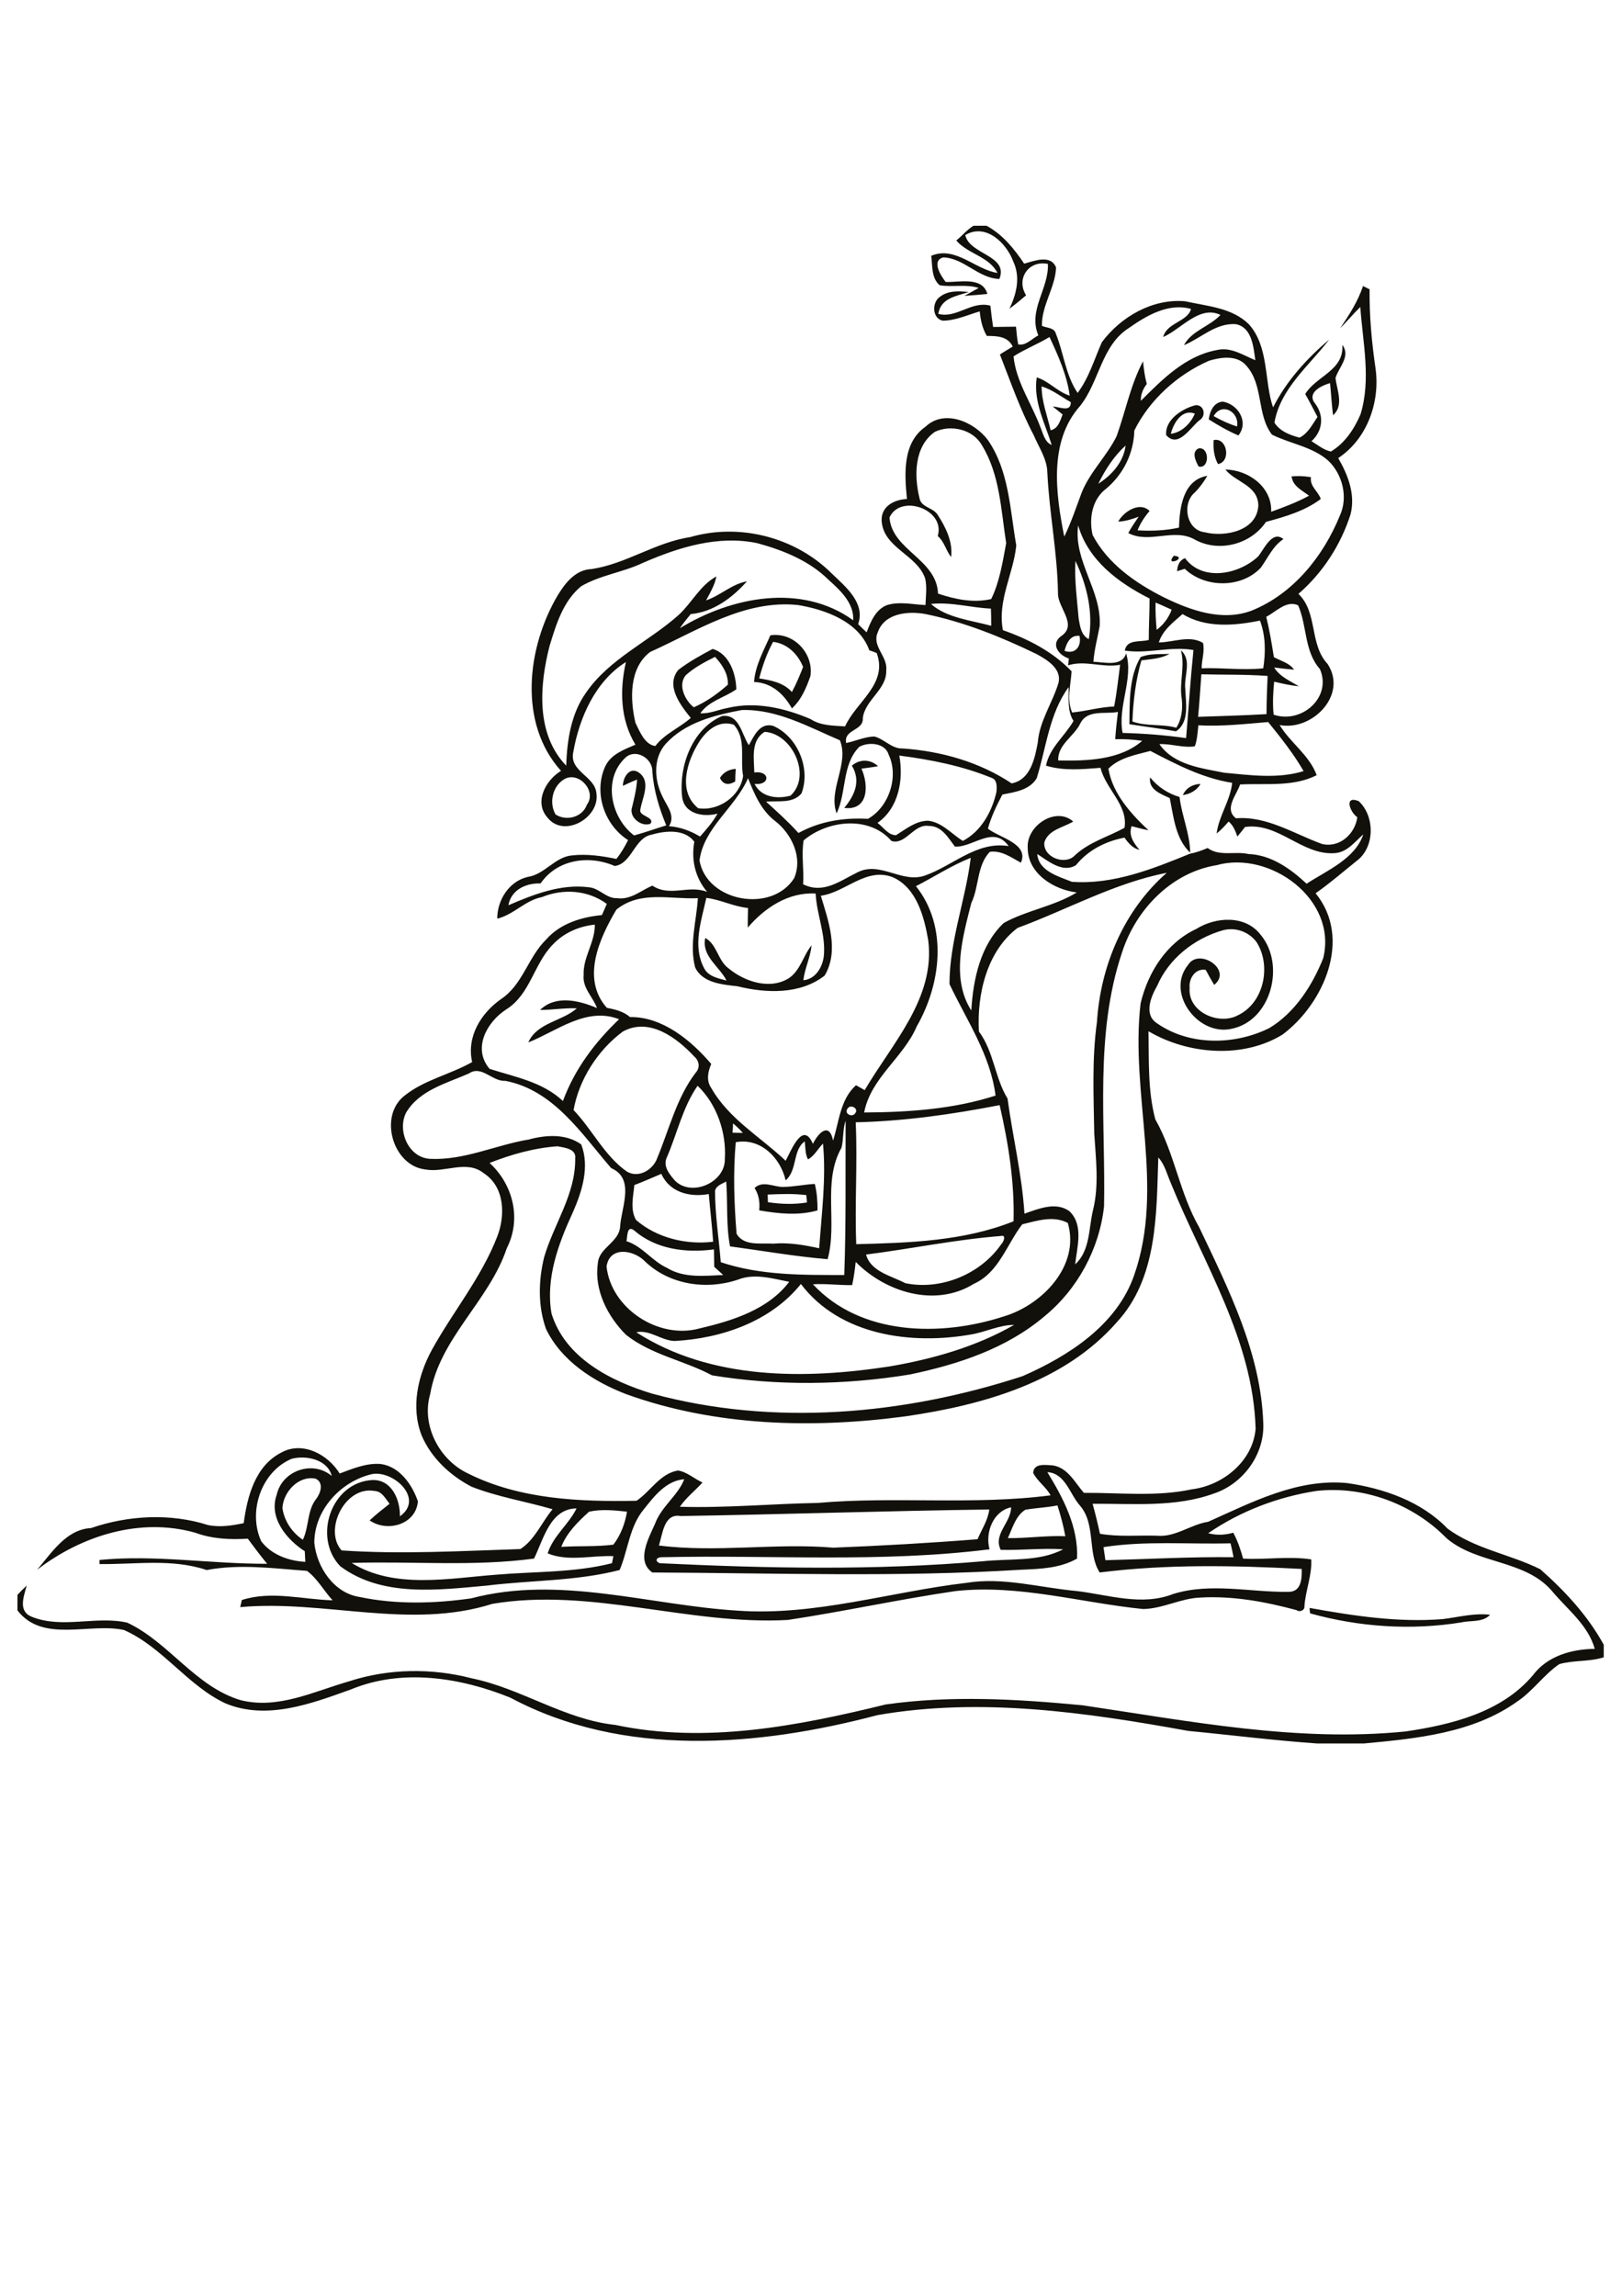 <?xml version="1.0" encoding="utf-8"?>
<!-- Generator: Adobe Illustrator 21.0.2, SVG Export Plug-In . SVG Version: 6.00 Build 0)  -->
<svg version="1.2" baseProfile="tiny" id="Layer_1" xmlns="http://www.w3.org/2000/svg" xmlns:xlink="http://www.w3.org/1999/xlink"
	 x="0px" y="0px" viewBox="0 0 595 842" overflow="scroll" xml:space="preserve">
<path fill="#12100B" d="M480.6,591.7c-0.1-0.5-0.2-1.5-0.2-2c16.1,2.9,32.4,5.4,48.8,4.1c5.8-0.7,11.5-2.3,17.4-1.6
	c-2.6,2.9-7.1,2-10.5,2.8C517.6,598,498.6,596.7,480.6,591.7 M281.6,438.1c0,0.7,0.1,2.1,0.1,2.8c4.7,0.7,9.5,0.9,14.3,0.1
	c0-0.7-0.2-2-0.2-2.7C291,437.7,286.3,437.9,281.6,438.1 M276.8,435.7c2.9-2.8,6.8-0.5,10.2-0.4c4,0,7.9-0.9,11.9-1.1
	c0.8,3.2,1,6.4,1,9.7c-6.9,2-14.4,1.2-21.4,0C278.8,441,278.4,438.2,276.8,435.7 M433.9,291.6c1.2-2.7,3.7-4,6.5-4.1
	C439,289.9,436.6,291.2,433.9,291.6 M421.9,285.1c2.8,3.5,6.5,5.9,10.8,7.2c0.8,6.9,3.8,13.4,3.9,20.4c-5.4-5-6.1-13.2-7.5-20
	C425.9,291.2,421.2,289.6,421.9,285.1 M264.1,285.3c1.3-2.1,3.4-3.2,5.8-3.3c-0.1,1.2-0.2,3.5-0.2,4.6
	C267.4,288,265.3,287.9,264.1,285.3 M228.5,288.2c0-3,2.4-7.2,5.8-4.9c4.7,3.3,1.3,9.2,0.6,13.6c-0.7,2.5,5.5,2.7,3.7,5.2
	c-3.4,1.3-8.1-2.5-6.7-6.2c0.8-3.3,1.6-6.6,1.8-10C231.9,286.6,230.2,287.4,228.5,288.2 M312.5,280.8c2.9-2.5,6.8-2.4,9.6,0.2
	c-2,0.4-4.1,0.6-6.1,0.9c2.7,5.9,2.7,15.5-6.3,14.4C313.5,291.7,315.9,286.5,312.5,280.8 M418.4,241c3.2-1.4,7.1-1,10.6-1.2
	c-3.1,1.8-6.8,1.9-10.3,2.4c-2.1,7.3-3,14.8-3.3,22.4c5.2,1.9,10.9,0.8,16.1,2.3c2-3.1,2.4-6.9,2-10.6c-1-5.9,1.3-11.9-0.3-17.8
	c4.2,3.7,1,9.5,1.6,14.2c0.2,5.1,1.6,12.2-3.4,15.5c-5.7-1-11.4-1.7-17.1-2.6C414.4,257.4,414.1,248.3,418.4,241 M283.6,235.4
	c-2.3,4.2-3.9,8.8-5.1,13.4c4.3,0.7,8.9,1.5,12,5c1.6-3,2.9-6.1,4.1-9.2C292.7,239.9,288.8,236,283.6,235.4 M282.6,233
	c8.5-1.3,15.9,6.6,14.7,14.9c-1.5,4.3-3.3,8.7-6.8,11.9c-3-5.3-7.4-9.4-13.9-9.7C277.1,243.9,280.2,238.5,282.6,233 M430.6,203.8
	C436.2,204.4,426.9,208.2,430.6,203.8 M461.6,204c2.2-2.8,5.1-9.6,9.2-6.3c-3.9,2.6-5.7,6.9-8.3,10.5c-7.1,7.6-20.5,7.5-27.9,0.4
	c-0.7,0.2-2.1,0.7-2.8,0.9c0.1-2.1,0.8-4,2.9-4.8C441.2,213.5,454.7,210.6,461.6,204 M449.5,172.2c8.4,0.1,17.2,6.4,16.8,15.5
	c4.7-1.7,9.5-3.5,13.9-5.9c-2.6-2-6-3.5-6.4-7.1c2.4-0.2,4.7-0.1,7.1,0.3c-0.5,3.4,2.7,5.2,3.6,8c-5.8,4.4-13.1,6.5-20.1,8.4
	c-5.5,8.2-17.1,11.3-25.9,6.6c-7.7-4.6-16.8,1.6-24.6-2.5c1.1-2.1,2.5-4.1,3.8-6c-2.4,0.9-4.9,1.7-7.5,1.8c2-3.7,7.9-7.5,11.5-3.9
	c-1.8,2.1-3.4,4.5-4.4,7.1c5.1,0.3,10.2,0.1,15.2-1c0.2-7.4,1.5-17.5,10.4-19c-1.3,2.2-2.8,4.3-4.6,6.1c-4.8,4-3.2,13.8,3.6,14.6
	c7.5,1.9,19.4-0.5,19.7-10C461.3,177.9,453.3,176.9,449.5,172.2 M439.8,164.4c4-0.4,3.9,7.7-0.1,6.7
	C438.6,169.1,436.9,165.6,439.8,164.4 M445.2,161.4c5-1.1,6.5,7.9,1.6,8.8C445.3,167.5,445,164.4,445.2,161.4 M429.5,159.1
	c4-0.5,7.3-3.8,8.8-7.4C433.6,149.8,430.4,155.3,429.5,159.1 M438.6,148.6c3.2-0.2,4,4.1,1.3,5.6c-3.3,2.7-7.7,10.3-12.1,5.4
	C427.2,154,433.7,149.8,438.6,148.6 M445.2,152.6c2.7,1.5,5.6,2.9,8.6,3.8C454.7,151,448.2,147.4,445.2,152.6 M443.4,153.8
	c0.4-2.9,1.8-6.3,5.2-6.5c5.6,1,9.6,7.4,5.7,12.4C450.5,158.1,446.9,156,443.4,153.8 M404.8,567.4c0.2,1.6,0.5,3.2,0.7,4.8
	c15.7-0.4,31.3-1.3,47-1.1c-0.3-1.7-0.7-3.4-1.1-5.1C435.8,566.4,420.2,565,404.8,567.4 M205.9,567.3c6.4-0.4,12.7,0,19.1-0.8
	c2.7-3.5,4.3-7.8,5-12.1c-4.6-0.5-9.3-1-13.9,0C212.1,558,207.9,562.1,205.9,567.3 M363,568.2c-39.8,5-80.1,2-120.1,2.9
	c-1.9-0.1-3,1.3-0.9,2.2c39.4,1.9,79,2.7,118.4-0.7c9.9-1.1,20.6,0.3,29.6-4.4c-7.6-0.5-15.2,0.4-22.9,0.2c-2.9-5.7,3.8-10,3.8-15.6
	C364.3,554.2,361.3,562.1,363,568.2 M249.7,556c-6.2-1.1-6.6,6.6-8,10.8c21.2,2.7,42.7-1,64,0.8c17.6-0.7,35.3-1.7,52.9-3.1
	c1.5-3.6,3.8-6.9,4.3-10.9C325.1,554.1,287.4,555.4,249.7,556 M195.9,571.6c-22.2,3-44.6,0.9-66.9,1.6c15.7,9.7,35.7,5.6,53.2,4.3
	c14.1-1.2,28.5-0.7,42.3-4.2c0.1-0.7,0.4-1.9,0.5-2.6c-8-0.3-16.5,2.1-24.1-1c2-6.4,7.7-10.6,10.6-16.5
	C201.8,553.3,199.4,564.5,195.9,571.6 M376.1,553.7c-3.6,2.3-4.7,6.8-6.4,10.4c7,0.1,14-1,21.1-0.7c-0.7-3.8-1.7-7.6-2.9-11.3
	C384,552.9,380,553,376.1,553.7 M103.6,553.1c0.7,4.8,3.6,9,7.5,11.6c2.3-4.8,1.5-10.7,4.9-15c1.6-2.1,2.9-5.9-0.2-7.4
	C109.6,541,103.9,547.1,103.6,553.1 M136.1,540.7c-11.3,2.8-20.8,13.2-20.8,25.1c0.9,9,7.2,18.5,16.7,19.9
	c13.4,2.8,27.4,2.4,40.8,0.5c32.4-8.6,65.3,2.5,97.8,4.5c28.4,2,55.9-6.9,83.9-10.2c13.6-2.2,27,1.8,40.5,3
	c11.6,1.4,23.9,5.6,35.3,1.1c13.9-4.3,28.3-0.6,42.4-0.8c4.7,0,4.9-4.9,4.8-8.4c-24.7-1.3-49.6-1.8-74.1,1.3
	c-4.6-7.1-1.3-17.8-7.3-24.6c-3.7-4.2-5.3-11.8-11.9-12.2c5.8,9.5,11.4,20,10.9,31.7c-6.3,3.6-13.6,3.8-20.7,4.1
	c-45,2.8-90.1,1.2-135.1,1c-6.1-4.2-1.3-12.7,1-17.9c2.3-6.3,8.4-10.3,10.7-16.3c-6.6,0.5-11,6.2-14.8,11c-5.3,6.3-5.8,15-8.9,22.3
	c-15.9,4.1-32.4,3.7-48.6,5.7c-17.9,1.6-38.5,4.4-53.9-7.1c-10.1-10.5-3.4-30.7,11.7-31.6c7.2-0.3,10.3,7.2,10.2,13.3
	C155.9,549.6,144,538.8,136.1,540.7 M107,535c-11.2,4.7-16.1,19.4-11.2,30.2c3.7,5,10.2,7.3,16.2,7.6c-0.1-1.3-0.1-2.6-0.2-3.9
	c-6.7-4.3-13.3-12.3-10.3-20.7c2-8.9,13.2-12.8,20.2-6.9C120.2,535.3,112.4,533.6,107,535 M247.4,491.8c-4.9-0.2-9-4.2-14-3.2
	c27.4,17.6,62,17.3,93.1,12.5c15.7-2.7,31.6-7.2,45.5-15.2c-5.4,0-10.4,2.6-15.7,3.5c-22,3.9-48.2,0.4-62.5-18.5
	C282.7,484.7,264.6,490.9,247.4,491.8 M222.5,464.5c1.7,15.5,19.2,26.8,34.1,22.7c12-2.8,25.2-6.9,32.9-17.1
	c-6.1-1.2-12.8-3.2-18.8-0.8c-11.5,3.9-25.1,1.9-34-6.6C232.5,458.3,223.6,456.9,222.5,464.5 M317.7,460.1
	c1.7,6.3,9.3,7.8,14.4,10.5c13.1,2.7,27.6-3.3,35.2-14.3c0.8-0.7,2-3.6-0.2-3C350.5,454.6,334.2,458,317.7,460.1 M229.8,455.2
	c5.8,1.8,9.4,7.3,14.9,9.8c6.2,3.8,13.7,2.9,20.6,2.6c-1.1-1-2.2-2-3.3-3c0-2.1-0.1-4.2-0.1-6.4c-10.1,1.4-21.3,0-29.2-6.9
	C229.9,449.1,230.2,453.5,229.8,455.2 M375,449c-5.7,7.4-8.6,17.7-17.7,21.8c-14.1,8.8-32.4,3.2-43.4-8c-0.3,2.8-0.7,5.7-1.3,8.5
	c-4.8,0.1-9.6-0.6-14.4-0.3c17.6,18.9,46.9,19.3,70,11.8c14.1-4.2,28.1-18.6,23.5-34.3C386.3,445.7,380.5,447.7,375,449
	 M232.7,434.6c-0.4,4.2-1.6,8.9,0.6,12.8c7.6,6.6,18.4,9.2,28.3,8c-0.4-5.9-1.1-11.7-1.6-17.5c-6.9,1.3-14.4-0.6-17.4-7.4
	C239.2,431.9,236,433.4,232.7,434.6 M179.6,426.5c8.6,7.9,11.8,20.5,6.3,31.3c-6.5,19.4-24.6,32.9-28.1,53.5
	c-3.3,11.4,3.3,24.1,13.9,29.1c19,9.5,40.9,10.4,61.8,10c5.1-3.4,8.6-10,15.2-11.1c3.3,0.5,5.9,3,9,4.4c-2.7,3-6,5.5-8.3,8.9
	c16.9,0.5,33.6-1.1,50.5-1.4c28.4-2.5,57.2,0.9,85.5-2.8c-1.7-3.1-4.8-5.1-6.4-8.2c0.2-3.7,4.5-2.9,7-2.8c5.6,0.7,8.3,6.3,11.6,10.1
	c13.2-0.1,26.6,1.5,39.6-1.3c11.4-1.4,22.4-10.3,23.4-22.2c-0.9-32.6-19.2-60.8-31.1-90.1c-1.4-3.2-2.2-6.8-4.6-9.4
	c-0.7,20.6-0.2,44.2-15.2,60.4c-19.3,22.1-49.3,30.4-77.3,34.5c-34.2,4.6-70,3.7-102.7-8.1c-11.9-4.6-23.7-12.1-29.4-23.9
	c-3-8.4-2.8-17.7-0.7-26.3c3.5-12.1,11.6-23.1,11.4-36.2c0.5-3.6-3.9-4-6.5-4.5C195.9,421,187.5,423.4,179.6,426.5 M269.9,418.9
	c-1,11.2-0.6,22.4,0.3,33.6c2.7,4.6,8.9,3.3,13.4,3.6c5.8-0.5,11.4,0.5,16.9,1.7c0.9-12.8,2.6-25.6,1.4-38.4
	c-1.9,1.9-3.1,4.5-5.5,5.8c-1.1-2-0.9-4.4-1.2-6.6c-4.5,3.2-2.6,10.5-7,14.3C286.3,424.6,279,417.2,269.9,418.9 M308.7,420.9
	c-7.1,12.5-1.4,27.5-5.1,40.9c-12-1-23.9-3.1-35.8-4.7c-1.5-7.8-0.8-15.8-1.4-23.8c-1.5,0.9-3.6,1.4-4.1,3.4
	c0,8.8,1.4,17.4,2.1,26.2c14.6,4.9,30.2,4.7,45.3,4.7c0.7-18.8,0.4-38,0.5-56.6C309.1,414.2,309.5,417.7,308.7,420.9 M268.9,412
	c0,0.8-0.1,2.6-0.2,3.4c1,0,2.9,0.1,3.8,0.1C271.4,414.2,270.2,413.1,268.9,412 M310.9,406.6c-1.4,1.8,1.7,3.4,2.8,1.7
	C315.2,406.5,311.9,404.8,310.9,406.6 M313.9,411.6c0.7,14.9-0.4,29.8,0.2,44.7c19.4-0.5,39.5-1.1,57.7-8.4
	c0.4-14.3-1.9-28.7-5.1-42.6C349.2,408.7,331.6,411.2,313.9,411.6 M255.9,398.2c-5.5,7.9-7.5,17.6-11.3,26.3c-1.5,3.2,1,6.2,3,8.5
	c6.1,6.1,18.5,0.7,18.3-8C266.5,415.4,263,405,255.9,398.2 M228.5,378.3c-9.2,6.8-16.1,17.6-18.1,28.8c6.9,7.2,11.3,16.8,19.6,22.6
	c4.3,2.5,9.6-0.7,11.1-5c4.4-10.6,7.1-22.1,14.1-31.3c1.7-1.8,1.3-4.4-0.5-5.9C248.3,380.6,238.2,373,228.5,378.3 M202.7,346.5
	c-6.9,7.1-8.2,18.2-17,23.7c-7.1,4.6-12.5,14.3-6.1,21.8c9.4,3,19.5,4.8,26.9,11.8c4.3-11.7,11.7-21.5,20.6-30
	c-12-4.7-22.9,4.4-33.3,8.5c3.2-7.3,12.4-7.7,17.8-12.5c-4.5-0.2-9,0.6-13.5,0.6c5.8-5.6,14.3-3.5,20.9-0.7
	c-1.5-4.1-5.4-7.4-4.9-12.1c-0.3-6.5,4.2-12,4.1-18.5C212.4,339.7,206.8,342.1,202.7,346.5 M274.3,340.2c0-2.4,0-4.8,0.1-7.2
	c-5.3-0.5-10.1-3.1-15.3-3.7c-1.8,8.3-5.1,17.5-0.9,25.6c1.5,3.2,5.2,3.9,8.3,4.7c-2.6-5.2-9.2-8.9-7.8-15.6
	c4.3,2.3,4.6,8.2,8.5,11.1c5.9,4.9,15.1,8,22.1,3.7c4.3-2.8,5.3-8.3,8.4-12.1c-0.4,4.4-2.5,8.4-3,12.8c4.5-0.4,7-4.8,7.5-8.8
	c0.8-7.9-2.6-15.2-3-23C289.3,327.1,280.5,332.9,274.3,340.2 M301.1,328.5c2.8,9.3,6.8,20.2,1.4,29.3c-9,7-21.5,6.5-32,3.9
	c-5.5-0.6-12.8-1.2-15.5-6.9c-2.2-8.4,0.5-17,1-25.4c-10.3,0.5-21.1-2.9-29.9,4.2c-6.2,10.5-13,25.3-3.5,36c3,0.6,6.1,1.3,8.5,3.4
	c11.8-0.2,22.4,8.5,29.8,17.2c-1.2,2.8-1.9,6.1,0,8.8c6.4,11.3,18.1,18,27.3,26.7c2.1-3.9,6.3-14.8,10-6.2c2-4.1,6-8.1,7.4-1.2
	c2.2-6.9,2.6-15.1,8.4-20.3c1.1,0.6,2.1,1.2,3.2,1.8c10-17.1,26-33.7,23.3-55c-1.5-8.6-4.2-19-12.8-23
	C317.8,317.8,310.2,327.3,301.1,328.5 M373.3,340.3c-11.3,8.5-15,24.5-14.2,38c5.5,7.4,5.8,16.9,10.5,24.6
	c1.9,14.1,5.3,27.9,6.2,42.2c5.2-1.8,11.5-4.5,16.5-0.9c5.3,5.1,2.8,13.1,2.1,19.5c5.6-5.1,4.9-13.3,6.6-20.1
	c2.2-9.1,1-18.6,0.4-27.9c-0.2-13.6-0.9-27.3,1-40.9c1.3-20.6,9.9-41,25.6-54.7C408.9,323.8,391.5,333.6,373.3,340.3 M446.3,317.3
	c-16.7,2.7-29.7,16.4-34.7,32c-10.1,30-6,62.1-6.6,93.1c-1.7,15.6-9.7,30.4-21.8,40.3c-14,11.9-31.8,17.7-49.5,21.4
	c-23.9,3.9-48.6,4.2-72.5,0.3c-10.3-5.5-22.3-7.5-31.6-14.9c-6.7-6.7-11.7-16.4-10.3-26.1c0.3-5.9,8.1-7.8,8.2-13.9
	c0.6-7.1,5.4-17.3-3.3-21.1c-10.9-12.6-21.1-28.6-38.8-32c-4.9,0.3-8.7-5.9-13.4-2.7c-8.2,3.6-18.1,6.1-23,14.3
	c-3.4,6.6,0.8,16.6,8.8,17c12.5,0.6,24.1-5.1,36.2-7.1c6.3-1.7,13.6-2.2,19.2,1.8c3.2,8.2,0.3,17.3-3.1,25c-5.3,11.5-10,24.2-7.8,37
	c5,16.3,21.7,24.8,36.9,29.4c44.5,12.1,92.4,7.8,135.9-6.4c16.9-7.4,34.5-18.7,40.9-36.9c11.4-32.4-1.5-66.6,2.4-99.8
	c2.7-11.4,9.5-22.2,20.4-27.3c7.2-4.5,18.1-5.2,23.7,2.2c9.2,11.1,3.7,31.9-11.2,34.5c-12.1,2.3-23.7-13.4-15.5-23.5
	c4-6.5,16.5,1.8,9.6,7.3c-1.1-1.8-2.1-3.6-3.1-5.5c-3.8-0.7-6.3,3.2-5.9,6.6c-0.8,8.8,10.7,13.9,17.8,10c9.5-4.6,12.2-18.1,6.8-26.7
	c-2.8-3.9-7.9-5.7-12.5-4.4c-10.4,3-19.7,10.3-24,20.3c-2.3,4-5,10.5-0.2,13.7c11.9,8.4,28.6,8.2,41.4,1.8
	c9.4-5.7,15.7-15.6,19.7-25.6C490.7,329.8,465.8,311.8,446.3,317.3 M336,325c11.8,14.8,9.2,35.9,0.3,51.4
	c-4.9,11.5-16.9,18.9-19.3,31.6c16.2-0.1,32.7-1.2,48.2-6.2c-1.9-15-10.6-27.6-16.9-40.9c0-15.8,5.9-30.8,7.8-46.3
	C349,317.4,342.7,321.6,336,325 M239.1,306.1c-6.4,1.1-7.3,10.7-13.6,11.5c-9.4-4.1-21.1-2.5-27.2,6.4c-5.3-0.2-10.8,2.3-11.8,8
	c9.3-4,19.2-7.9,29.5-6.6c3.9,0.3,6.4,4.2,10.4,4c4.9,0.7,8.7-2.8,12.9-4.6c6.5,4.3,13.3-0.4,20.1,2.3c-4.4-5.3-5.9-11.7-4.7-18.4
	C251.2,304,244.2,304.6,239.1,306.1 M294.8,308.2c-0.9,5.3,0.2,10.8-0.2,16.1c7.5,3.7,13.6-1.3,20-4.4c8.3-4.2,16.3,4.2,24.7,1.2
	c10.3-3.6,19-12.7,30.7-10.8c-5.6-7.8-12.9,0.5-19.7,0.2c-2.5-3.3-4.9-7.7-9.7-7.6c-5.4-0.8-8.5,7.2-13.6,5.5
	C318.8,299,303.6,300.8,294.8,308.2 M256.6,315.6c2.7,15.2,26.5,19.4,34.7,6.5c3.3-7.6-0.9-16.4-7.1-21.1c-5-3.9-7.5-9.8-9.8-15.6
	C269.7,296.2,258.1,303.6,256.6,315.6 M207.1,285.7c-4.4,2.5-5.8,8.7-3.3,13c4,2.6,9.9,1,11.5-3.6
	C219,290.2,212.4,282.8,207.1,285.7 M329.9,277.1c1.6,8.9-0.2,19.2-8,24.7c2.2,1.6,3.9,4.5,6.8,4.5c3.7-2.3,7.3-5.3,11.8-5.3
	c5.1,0.6,8.5,4.8,12.7,7.4c6.7-3.5,10.6-10.6,12.3-17.8c0.2-1.8,0.4-4.6-1.7-5.3C353.1,280.9,341.5,278.6,329.9,277.1 M406.6,281.9
	c1.5,9.1,8.2,16.5,14.7,22.6c-2.1-0.4-4.2-1-6.2-1.5c-1.2,3.4,0.8,6.2,2.9,8.7c-2.5-0.6-4.1-2.5-5.5-4.5
	c-6.9,1.3-13.4,4.6-17.8,10.1c-4.9,3-10.2-1.5-14.2-4.1c0.5,6.3,7.8,8.2,12.7,10.2c15.1,1.1,29.6-4.7,43.3-10.3
	c2.2-0.4,4.4-1.2,6.5-2.1c4.3,3.2,10,1.1,14.9,2.2c8.4,0.3,15.5,5.4,21.4,10.9c7.5-4.9,17.8-9.1,20.8-18.1c-3.2,2.8-6,6.7-10.7,6.9
	c-11.9,0.7-20.5-11.4-32.7-9.6c-0.9,1.2-1.8,2.3-2.8,3.5c-0.7-2-1.5-4.1-3.2-5.5c-1.4,1.6-2.8,3.1-4.4,4.4c0.8-6.5,5-12,5.7-18.6
	c-10.8-1.7-20.4-6.7-30-11.7C416.8,276.8,410.7,277.8,406.6,281.9 M229.5,277.8c-8.5,7.8-5.5,22.1,3.1,28.6c4-1.1,7.9-2.5,11.8-3.7
	c-2.6-6.3-4.6-12.9-5.1-19.7C239.5,278.2,233.3,274.4,229.5,277.8 M280.5,268.4c-5.2,3.2-3.9,9.8-3.8,14.9c5.8-0.8,6,4.8,0.1,4.2
	c2.5,5,8.4,5.6,13.2,4.3C297.9,284.5,290.6,269,280.5,268.4 M439.6,266c-0.3,2.6-0.4,5.3-1.3,7.7c-4.2,0.7-8.7-1-13-0.8
	c5.3,7.7,15.4,8.8,23.8,10.5c9.6,0.9,19.7,2.3,29.1-0.6c-3.7-6.4-8.3-12.2-13-18C456.7,265.5,448.1,266.5,439.6,266 M256.4,272.2
	c-4.4,7-7.9,18-0.3,24.2c7.4,1.2,15.4-4.3,16.5-11.8c-1.2-6.4,1.3-13.5-3.4-18.8C263.7,263.9,259.1,267.9,256.4,272.2 M396.3,265.3
	c-2.3,4.8-8.4,7.8-8.1,13.6c10.4,0.2,22.6-0.1,30.8-7.2c-3.3-0.5-6.6-0.7-9.9-0.6c0.2-3.3,0.6-6.7,1-10
	C405.4,262,398.9,260.1,396.3,265.3 M244.2,272.8c-4.7,5.3-4.2,13.3-1.2,19.3c1.6,3.5,4.9,7,2.4,10.9c4.1,0.3,7.9,1.7,11.4,3.8
	c2.3-2.6,4.7-5.3,6.4-8.4c-5.3,1.4-12.4,0.1-13-6.4c-1.2-11.1,3.8-24.8,14.7-29.4c6.4-0.8,7.1,6.7,9.8,10.7c1.9-3.4,4-8.4,8.9-7.1
	c9,3.9,13.9,15.7,10.4,24.8c-3.2,3.8-8.6,2.6-13,3c4.1,3.7,8.2,7.4,11.9,11.5c7.8-4.3,16.6-5.7,25.5-5.2c7.7-4.3,11.4-15.5,7.6-23.5
	c-1.3-4.4-7.4-4.8-10.8-2.9c-6.4,6.5-4.6,16.6-8.3,24.4c-3.2-8.6,4.7-18.1,1.2-26.8c-11.5-4.9-23.1-11.5-36-11.1
	C262,262.3,251.3,265,244.2,272.8 M380.3,285.4c-2.6,4.4-8.1,5.1-12.6,6c-2.1,4-4.1,8.1-5.3,12.5c4.1,3.3,15.2,5.5,12.1,12.5
	c-3.5-1.9-7.1-4.6-11.4-4c-4.8,5-3.9,12.8-6.8,18.8c-3.2,12.6-7.5,27.6,0,39.4c0.7-11.5,3.3-23.9,11.9-32.1
	c8.5-4.7,18.5-6.1,26.8-11.2c-8.4-1-18-6.9-18-16.3c-0.6-8.1,10.3-15.4,16.7-9.7c-3.7,2.2-9.1,3-10.6,7.6c-0.6,5.5,7.7,8.7,11.3,4.7
	c5.2-4.8,12.1-6.7,18.1-10c1.4-8.3-6.9-14.2-8.8-22c-6.6,0.5-13.5,1.2-20-0.8c1.3-6.6,6.9-10.8,10.1-16.4c-2.4-3.7-1.6-8.3-1.8-12.4
	C384.9,261.7,383.8,274.2,380.3,285.4 M440.7,247.3c-0.4,5.2-0.7,10.4-1.2,15.6c8.4-0.3,16.7-0.5,25.1-1c0-4.7,0.2-9.3,0.4-14
	C456.9,247.3,448.8,247.5,440.7,247.3 M251.6,247.6c-3.1,3.6-0.3,9.3,2.9,11.8c4.6-2,8.8-5,12.5-8.3c0.2-3.9-2.1-7.4-4.7-10.2
	C258.5,242.8,254.7,244.8,251.6,247.6 M390.5,238.7c4,1.4,6.3-1.7,5.5-5.5C392.6,232.8,391.2,235.9,390.5,238.7 M433.8,225.2
	c-3.4,3-7.3,5.9-8.7,10.4c5.3,0,11.3-2.8,16.2,0.2c0.7,3-0.5,6.2-0.5,9.3c7.5-0.3,15.1,0.8,22.6,0c0.9-5.8,0.9-11.9-1.2-17.5
	C452.8,229.5,442.3,230.4,433.8,225.2 M322,231.9c-2.3,5.1,3.7,8.8,3.1,13.9c0.3,7.1-7.8,10.8-8.6,17.6c0.3,4.7-7.1,4-6.1,9.1
	c3.4-0.7,6.8-2.3,10.3-2.4c3.7,0.9,6.4,4.6,10.5,4.4c14.1,1,28,4.9,39.9,12.8c6.9-1.3,8.5-9.1,9.6-15c0.6-7.9,5.4-14.5,7.6-21.9
	c1.2-5.2-4.2-8.4-8-10.5c-13-6.3-26.6-11.8-40.8-14.7C333,224,324.4,224.9,322,231.9 M464.5,226.2c1.2,4.9,2,9.8,2.8,14.8
	c2.5,1.4,5.7,2.1,7.4,4.6c-2.5-0.2-4.9-0.5-7.3-0.8c2.1,3.4,5.8,4.9,9.1,6.9c-3.1-0.3-6.1-1-9.1-1.7c-0.4,4-0.6,8.1-0.2,12.1
	c10.1,3.5,21.5-6.2,17-16.7c-5.8-6.5-4.7-15.9-8-23.4C471.9,220,468.1,224.4,464.5,226.2 M423.9,221c-0.1,3.4,0.1,6.7,0.4,10
	c2.5-1.9,4.4-4.4,5.5-7.4C427.8,222.7,425.9,221.8,423.9,221 M341.5,221.5c5.7,5.1,14.7,6,22.1,8c0-2.1,0-4.2-0.1-6.3
	C356.2,222.9,349,220.7,341.5,221.5 M238.5,239.1c-7.8,5.9-7.4,17.4-5.4,26c1.6,3.2,3.4,8,7.3,8.5c3.4-4.5,8.8-6.6,13-10.3
	c-3.8-4.7-9.3-11.8-4.6-17.6c3.9-3,8.3-5.4,12.6-7.7c6.1,1.7,8.6,9.1,8.7,14.8c-4.2,3-10,4.2-13.2,8.8c3.5,0.2,6.8-1.4,10.2-2
	c10.2-2.4,20.8,0.1,30.2,4.1c3.8,2.5,8.4,2.4,12.7,2.7c4.1-9.1,15.8-15.5,11.6-26.9c-0.7-0.3-2-0.8-2.7-1
	c-3.8-10.5-16-14.9-26.1-16.6C273,219.8,255.7,231.4,238.5,239.1 M394.5,205.7c-0.4,7.1,0.6,14.2,1.2,21.3c0.5,2.7,0.9,6,3.7,7.4
	C401.1,224.5,398.7,214.6,394.5,205.7 M235.9,206.4c-7.3,3.5-15.7,4.5-22.7,8.6c-6.6,5.4-9.2,14-11.6,21.9
	c-3.7,14.4-5.1,32.3,6.1,43.9c0.3-9.3,1.8-19.1,7.3-26.8c8.6-12.5,23.1-18.7,34.1-28.6c4.8-4.5,7.8-10.8,13.7-14
	c-0.6,3.2-2.3,6-3.8,8.8c5.3-1.8,9.4-6,15-7c-5.3,6-12.4,11.3-20.6,12c-1.4,1.7-2.8,3.4-4,5.2c18.8-11.5,44.5-16.7,63.6-2.9
	c0.3-6.4-4.8-11-9.1-14.9c-7.1-7-16.6-10.8-26.1-13.4C263.4,196.2,249,200.7,235.9,206.4 M395.5,192.7c-1.8,13,8.7,23.9,7.9,36.9
	c-0.8,4.4-2,8.7-2.3,13.1c4,0.1,10.5,2,12-3.1c2.8,9.4-3.2,19.4-1.3,29.2c7.8,0.2,15.6,0.8,23.3,1.9c0.9-10.8,1.6-21.6,2.7-32.3
	c-8.4-1.5-16.8,1.5-25.2,0.2c0.8-4.3,5.6-3,8.8-3.9c0-5.1,0.3-10.1,0.3-15.2C410.2,213.7,399.2,205.5,395.5,192.7 M402.9,177.4
	c4.9-3.1,9.3-8,10-14C408.6,167.3,405.4,172.3,402.9,177.4 M342.9,158.4c-7.6,5.4-7.6,16.1-5.6,24.3c0.6,3.4,4.9,3.4,6.6,6
	c3,4.6,5.7,10,5,15.6c-1.9-2.4-2.5-5.7-4.9-7.7c2.9-9.9-13.8-15.6-17.7-6.8c0.9,12,17.3,15.2,17.8,27.9c6.2,2.1,13,3.5,19.5,2
	c3.1-6.3,4.2-13.6,5.5-20.5c-1.9-12.1-2.3-25.2-8.9-35.9C356.9,157.4,348.7,155.6,342.9,158.4 M382.1,141.7c0,5.6,2.1,10.8,3.3,16.1
	c2.8-0.6,3.5-3.5,4.4-5.8c-1.2-1-2.4-1.9-3.6-2.9c2.3,0,6.7,2.3,6.6-1.6C389.3,145.5,386,142.9,382.1,141.7 M443.5,132.3
	c-11.6,5.1-21.8,14.3-27.4,25.6c-0.2,8.3-4,16-10.3,21.3c-5.2,3.9-6.4,11-5,17c5.5,10.5,15.7,17.6,26,22.8c9.8,4.8,21.3,9,32.2,5
	c15.3-6.1,26.4-19.9,32.5-34.9c3.1-6.7,1-15.1-4.2-20.1c-5.8-5.2-13.9-6.2-20.7-9.6c-5.7-7.4-3-18.3-9.5-25.4
	C453.7,130.1,447.8,131,443.5,132.3 M371.8,130.7c0.9,9.3,6.7,17.4,9.9,26.1c1,2.3,1.5,5.3,4.1,6.4c-2.5-8.1-6.8-15.9-5.5-24.8
	c4.5,1.4,7.6,5.3,12.1,6.7c-1-7.5-4.2-14.6-7.4-21.5C380.7,126.2,376,128,371.8,130.7 M414.1,120.3c-10.1,6.4-10.8,19.7-17.9,28.6
	c-11.6,13-8.9,32.3-5.8,47.9c2.5-5.1,4.3-10.5,6.3-15.9c3-7.7,9.3-13.6,12.9-20.9c3.3-9.2,5.1-18.8,9.7-27.5
	c0.3,2.8,0.6,5.6,1.4,8.3c-1.4,1.8-2.3,3.9-2.2,6.2c7.9-7.9,16.4-16.5,27.8-18.6c5.2-1.3,9.7,1.9,14.2,3.7c-0.7-4.8-1.2-12-7.1-13.2
	c-7.3-0.6-12.8,5.1-19.1,7.7c2.9-5.4,9.4-6.8,13.4-11.1c-7.6-3.7-14.4,5.2-21,8.1c1.3-5.3,9-5.6,10.2-10.3
	C428.7,111,420.6,115.7,414.1,120.3 M357.1,82.8h4.8c5.9,3.2,10.1,8.4,13.8,13.9c3.7-1,9.7-3.5,11.7,1.4c-0.3,7.4-5.3,13.8-5.2,21.4
	c1.7,0.8,4.5,0.6,5.1,2.8c2.9,7.2,3.6,15.3,8,21.8c4.2-5.6,6.1-12.3,8.9-18.6c7-9.4,18.7-16.1,30.6-15c8,1.8,17.1,2.3,23.3,8.4
	c7.5,8.3,5.6,21.1,8.9,30.5c5-9.8,12.3-17.8,20.6-24.9c-7.3,9.6-17.9,17.9-20.1,30.5c2,3.2,5.8,4.6,9.2,5.5c3.1-1.5,4.7-4.8,6.6-7.6
	c-1.5-2.8-2.9-5.6-4.5-8.4c4-6.6,14.3-8.6,13.6-18c3.2,4.1-1.3,8.2-2.5,12.1c0.5,4.5,3.2,10.1-0.9,13.7c-0.5-3.9-0.7-7.9-1.1-11.8
	c-3.4,1-8.7,3.6-5.4,7.6c3.3,4.4,2.7,10-1.4,13.7c2.3,1.4,4.4,3.2,7.1,3.8c5.1-3,8.6-8.3,10.9-13.7c3.9-12.8,0.8-26.3-0.1-39.3
	c-2.6,2.5-4.9,5.3-7.4,7.8c3.3-4.9,6.5-9.8,8.4-15.5c0.6,0.3,1.8,0.9,2.4,1.2c-0.1,9.8,0.8,19.5,2.2,29.1
	c1.7,12.3-3.1,25.8-13.7,32.8c3.6,6.2,6.4,13.4,4.5,20.7c-3.6,11.2-10.2,21.4-19.1,29.1c7.2,6.9,3.9,18.4,10.7,25.7
	c7.5,11.4-5.7,24.7-17.6,22.4c4,6.6,10.9,11,13.6,18.4c-8.7,4.4-18.7,2.9-28.1,3.4c-1.3,3.9-6,9-1.5,12.4
	c11.3-0.9,21.3,5.7,31.5,9.4c6.4,1.6,12.2-3.6,13-9.8c-2.7-1.8-5-8.1,0.5-5.9c6,5.5,6,16.9-0.7,21.9c-5,4-9.8,8.2-15.1,11.9
	c13.5,16.5,3.1,40.4-12.1,51.8c-14.6,9-34.8,7.3-49.2-1.2c0.2,10.7-0.3,21.8,2.5,32.3c7.1,12.5,8.9,27.1,16.1,39.6
	c10.8,22.7,22.6,46.1,23.5,71.7c0.6,11.5-7.3,22.3-18,25.9c-14.2,5.2-29.8,3.7-44.6,3.8c1,3.6,1.9,7.3,2.7,11
	c6.9,1.2,13.9,0.5,20.8,0.7c6.8,0.7,12.4-4.1,18.9-5.1c16.1-7.2,32.7-15.9,50.9-14.2c13.4,1.9,27.3,6.7,36.9,16.7
	c10.1,7.5,23,9.4,34,14.9c9.1,8,17.5,17.1,23.3,27.7v4.6c-5.3,1.7-11,1-16.3,2.5c-5.7,3.9-9.7,9.9-15.4,13.7
	c-16.2,11.6-36.9,13.6-56.2,15.4h-17.3c-15.8-1.1-31.5-3.1-47.2-4.6c-37.5-6.8-76.1-12.4-114-5.8c-43.9,11.6-93.3,15.7-134.7-6.4
	c-18.3-7.4-39.7-10.8-58.5-3c-14.5,5.2-30.8,11.4-46,5.1c-14-6.6-23-20.6-37.2-26.9c-12.6-2.8-29.8,4.9-39.1-7.2v-5.7
	c1.1-1.2,2.2-2.3,3.4-3.4c-1.1,4.1-3.3,9.5,2,11.5c11.1,4.4,23.6-0.5,34.9,2.1c15.3,7.2,24.9,23.4,41.5,28.4
	c13.8,3.5,26.9-3.2,39.9-6.9c14.4-4.7,30.3-4.9,44.9-1.1c18.2,3.7,34,15.1,52.7,17.1c33.1,7,67,0.4,99.2-7.5
	c23.9-3.4,48.2-2,72.2,0.3c39.2,5.8,78.7,13.6,118.5,9.6c16.9-2.5,35.2-7,46.7-20.6c5.3-7.1,14.2-9.6,22.7-9.7
	c-2.4-8.7-10-14.4-15.6-21.1c-9.9-11.7-27.5-9.8-38.8-19.5c-12.2-12.5-30.4-19.3-47.8-17.3c-14.1,2.2-27.8,7.4-39.6,15.5
	c3,0.8,6.2,0.7,9.2-0.2c1.6,3,2.7,6.2,3.6,9.5c8.3,0.5,16.7-1,25,0.3c0.3,5.9-2.1,11.4-2.5,17.2c0.2,1.4-1.7,2.3-2.9,1.4
	c-11.5-3.1-23.4-5.3-35.4-4.6c-7.2,0.3-13.7,4.1-20.9,4.2c-22.8-2.3-45.5-9.1-68.7-6.6c-20.6,3-41,7.5-61.6,10.6
	c-36.3,2-72.2-12-108.4-5.9c-30.3,9.6-61.7-1.6-92.5,1.2c0.2-0.7,0.5-2,0.6-2.6c10.8-3.5,22.3-0.2,33.3,0.1c-3.2-3.5-5.6-8-9.4-10.8
	c-12.2-0.9-24.6-2.6-36.8-0.3c-12.7-4.3-26.2-2-39.3-2.2c0-0.4,0-1.1,0-1.5c20.5-2,41,1.5,61.5,1.4c-2.5-3-4.8-6.1-7.1-9.2
	c-6.5,0.4-13.1,0.1-19.3-2.2c-20.3-5.7-41.7,1.1-58,13.6c5.4-6.3,10.7-14.8,19.8-15.3c13.7-4.7,29.1-5.5,42.9-1.1
	c4.4,0.9,8.8,0.2,13.1-0.7c1.3-9.8,4.2-21,13.8-25.9c7.8-4.3,17.1,0.7,21.4,7.7c4.8-1.8,9.8-3.9,15-3.5c7,0.9,11.6,7.6,13.7,13.7
	c-0.7,8.5-11.2,11.5-17.7,7c2.3-2.2,4.8-4.1,7.3-6.1c-1.5-1.9-2.8-4.6-5.5-4.7c-10.8-2-18.8,14.3-12.1,21.8
	c21.8,1.5,43.8,0.2,65.6-0.5c5.3-3.4,7.8-9.8,11.8-14.6c-9.9-2.9-20.2-4.5-29.8-8.3c-7.8-4.1-14.7-10.5-18.2-18.7
	c-4.1-10.4-1.4-22.1,3.8-31.6c7.7-13.9,18.1-26.4,23.9-41.4c3-7.7,2.8-18.2-4.9-23.2c-6.3-5.1-14.3-0.1-21.4-1.4
	c-12-1.3-17.3-19.5-7.8-27c7.3-5.9,16.8-7.8,24.9-12.4c-2.1-9.3,3.2-17.9,10.6-23.1c8-5.3,9.9-15.4,16.6-21.9
	c5.1-5.8,12.9-8.2,20.4-8.9c0.6-1.4,1.2-2.7,1.8-4.1c-6.9-5.1-16-5.7-23.8-2.5c-6.2,1.2-10.4,6.5-16.4,7.9c0-6.8,4.3-13.7,11.2-15.3
	c6.2-0.9,10-7.4,16.3-7.9c5.4-0.6,10.9,0.2,16.2,1.3c1.7-2.1,3.1-4.5,4.3-6.9c-8.8-5.6-12.7-17.5-8.4-27c2.1-4.5,6.9-6.2,11.1-8
	c-5.6-9.2-5.8-20.1-3.5-30.3c-11.2,7-17.1,20.4-19.3,33c-1.6,7.2,8.1,8.8,8.5,15.3c1.2,8.9-12,16.4-18,8.7c-5-5.7-0.6-13.7,5-17.1
	c-15.8-17.5-12.5-45.3-1.2-64.4c2.8-4.6,6.6-9.4,12.4-9.6c12.7-1.9,23.4-9.8,36.1-11.7c18.2-5.3,38.7,0,52.1,13.4
	c5,4.8,12.3,10.7,9.6,18.5c1,1,2,2,3.1,3c1.5-3.9,3.3-8.4,7.5-10c4.6-1.4,9.5-0.2,14.1,0c0.1-3.2,0.6-6.5-0.1-9.7
	c-3-8.9-15.5-11.2-16-21.4c-0.1-5.2,4.7-7.6,9.3-7.8c-0.9-9.1-1.7-20.6,6.8-26.5c6.9-6.6,17.9-1.8,22.9,4.9
	c7.8,11.3,8.1,25.6,10.4,38.6c-1,10.4-7,20.2-4.9,31.1c9.4,3.3,18.3,7.9,25.2,15.1c-0.3,5-1.9,10.3,0.2,15.1
	c5.2-0.5,10.2-2,15.4-2.2c1-5.1,1.5-10.2,2.2-15.3c-6.4,1.2-12.8-1.8-19.1,0.2c0.1-0.6,0.2-1.9,0.3-2.5c-3.8-1.2-6.9-5.4-2.7-8.3
	c6-4.2-1.5-10.4-1.3-15.7c-0.2-14.8-3.2-29.4-3.9-44.2c-0.1-5-3.1-9.2-5-13.7c-5-9.5-8.5-19.6-12.4-29.6c1.5-1,3.1-1.9,4.7-2.9
	c-1.8-3.8-5.8-3.9-9.5-3.9c-1.6-2.7-2.3-5.8-2.6-9c-4.5,1.3-8.9,3.4-13.6,3.4c-3.8-0.8-4-6.5-1.2-8.6c3-2.5,7.1-2.3,10.8-1.9
	c-4.6,1.5-10.3,2.2-11.2,8c6.7,1.8,12.2-4.9,19.1-3c0.3,2.6,0.6,5.2,1,7.8c2.8,0,5.6-0.1,8.4-0.1c0.2,2.2,0.4,4.3,0.8,6.5
	c2.8,0.6,5-2.1,7.4-3.3c-3.9-9.3,3.9-17.1,3.5-26.2c-7-1.5-11.8,5.4-8,11.5c-2,1.7-4,3.4-6.1,4.9c2.6-5.4,4.1-11.6,1.4-17.3
	c-2.5-6.8-10.1-14.2-17.6-9.7c1.5,7.2,16,7.4,12.5,16.1c-7.7-0.2-13-7.7-20.6-7.9c-4.4,1.2-0.9,6.7,0.9,9c5,0.2,13.5-2.1,15.3,4.4
	c-2.8,0.3-5.6,0.5-8.4,0.7c1.7-1,3.5-1.9,5.2-2.9c-4.6-1.5-9.6-0.2-14.3-1c-3.1-2.6-2.6-7.2-3.1-10.8c8.9-3.7,16,5,24.3,6.3
	c-3.1-6.1-10.8-6.9-15.1-11.9C353.1,86.3,354.8,84.2,357.1,82.8"/>
</svg>
